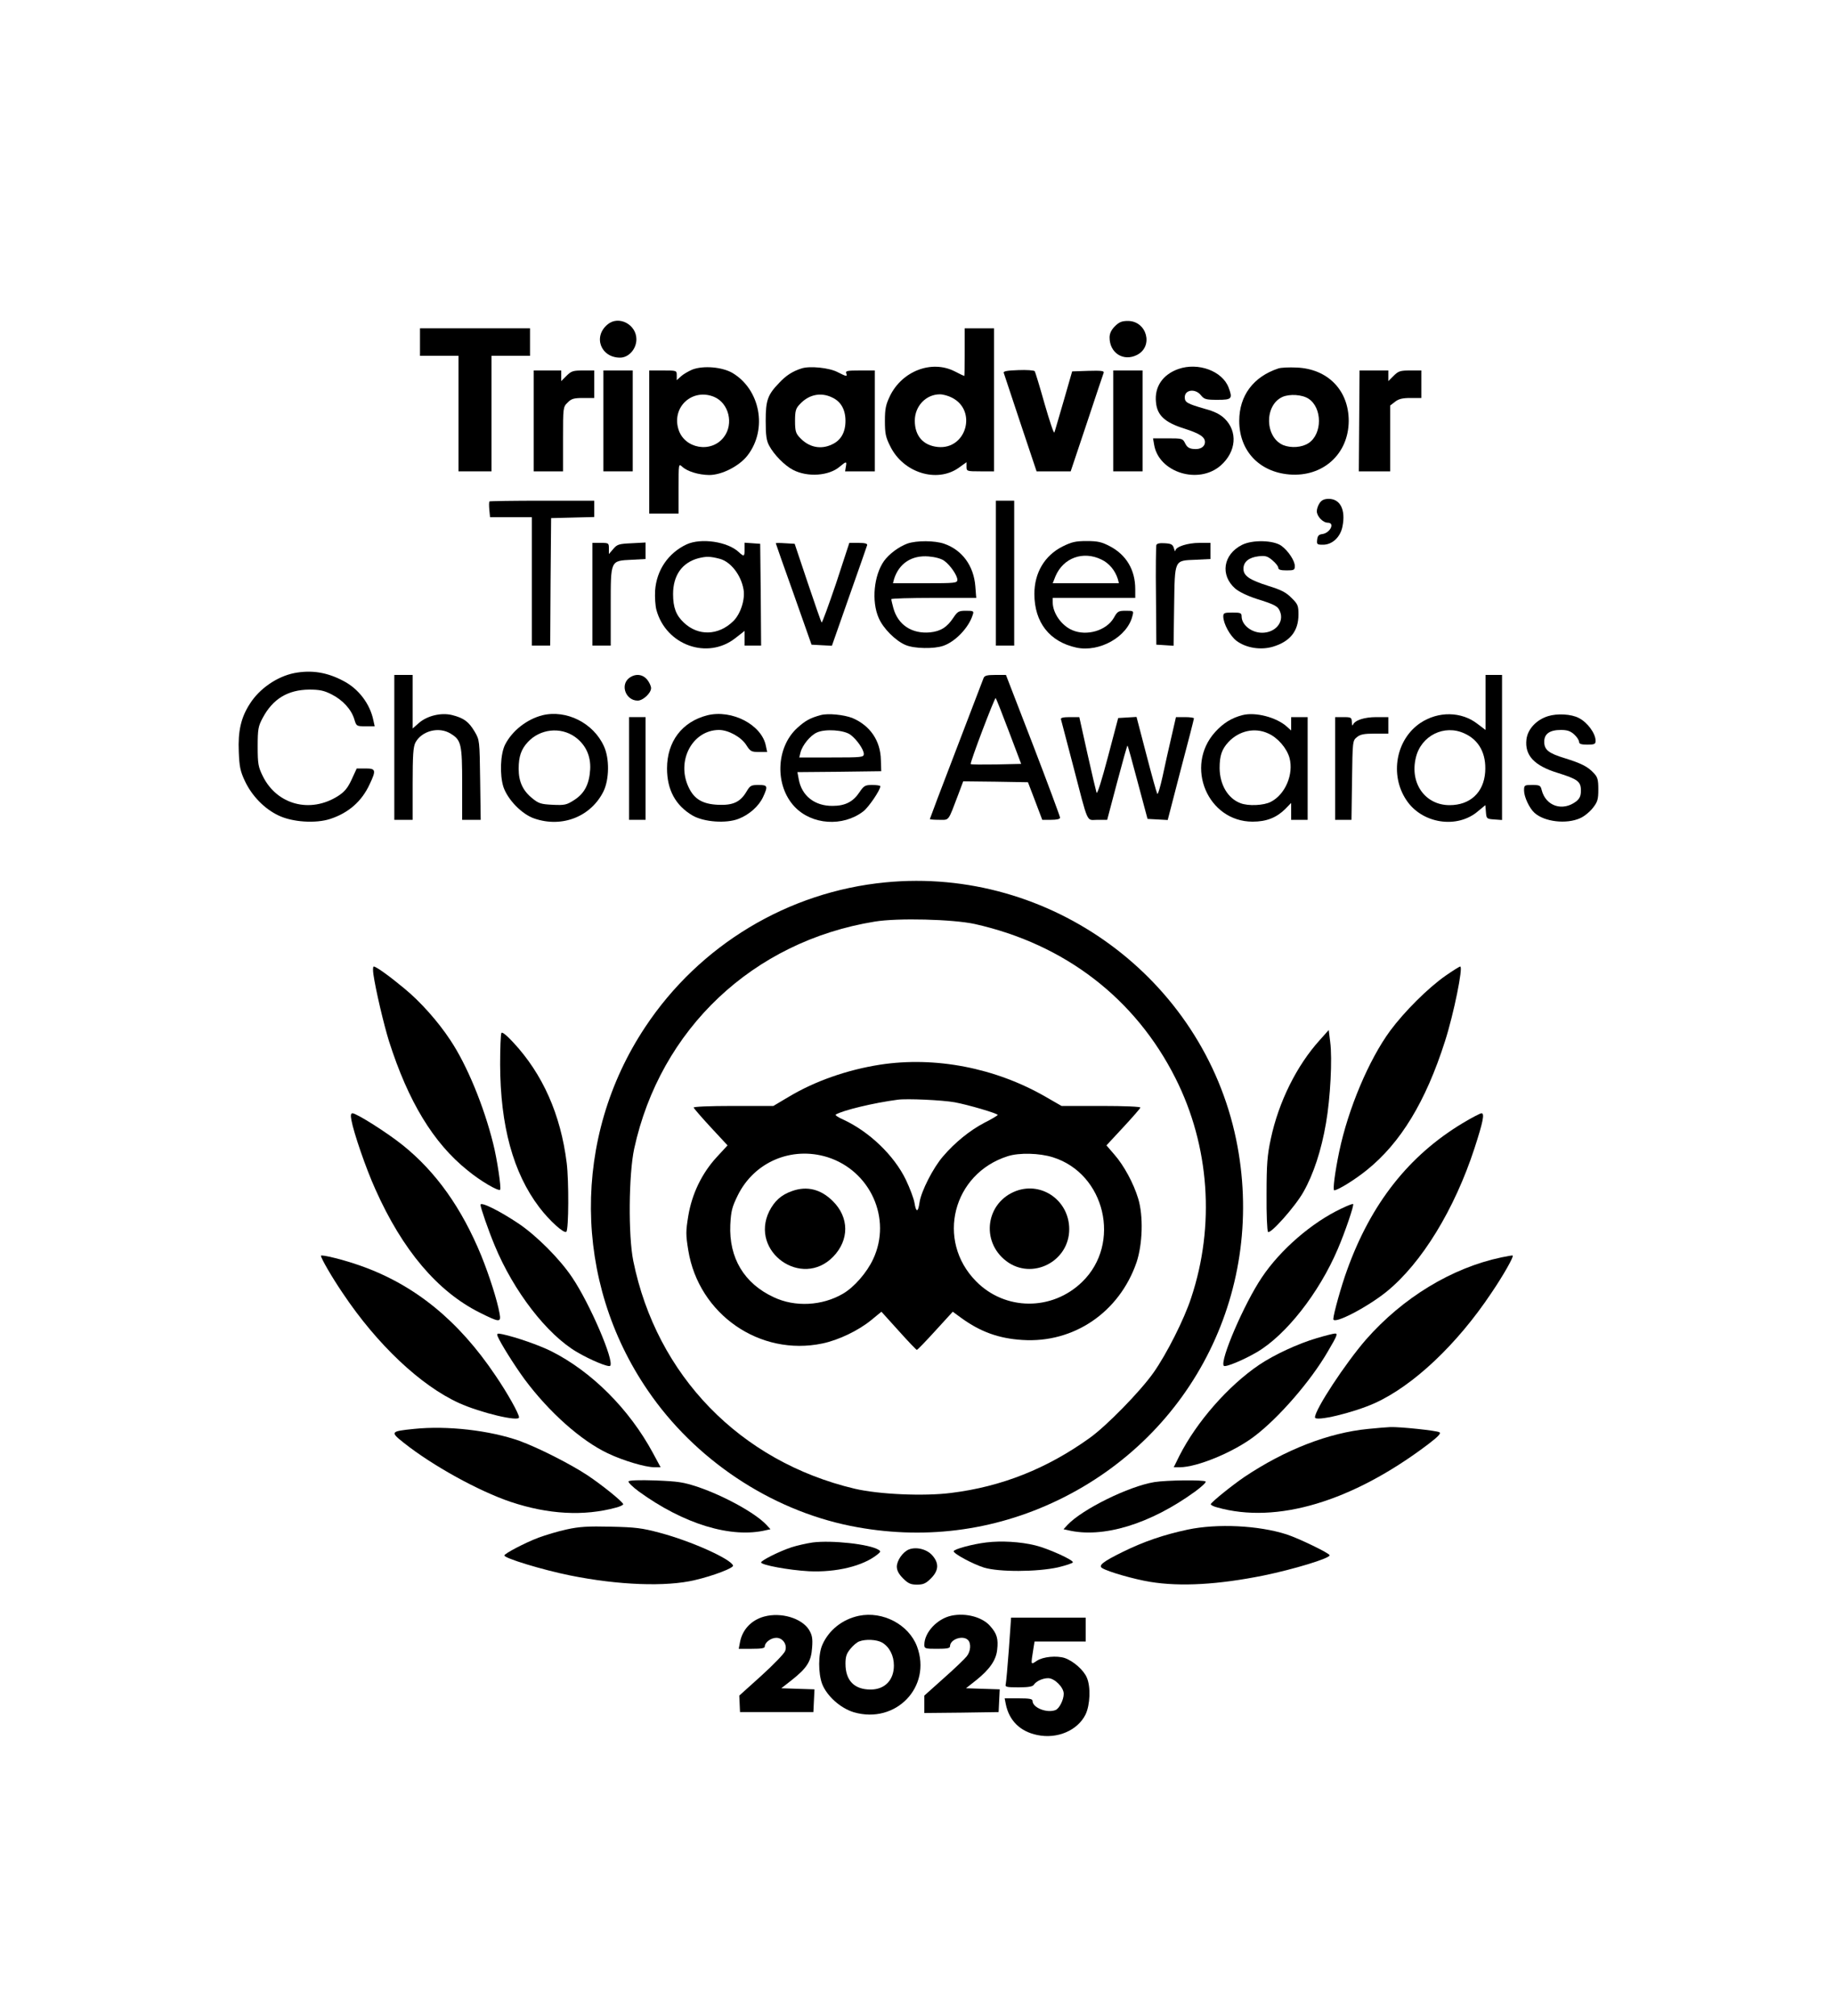 <?xml version="1.0" standalone="no"?>
<!DOCTYPE svg PUBLIC "-//W3C//DTD SVG 20010904//EN"
 "http://www.w3.org/TR/2001/REC-SVG-20010904/DTD/svg10.dtd">
<svg version="1.0" xmlns="http://www.w3.org/2000/svg"
 width="1000pt" height="1099pt" viewBox="0 0 1000 1099"
 preserveAspectRatio="xMidYMid meet">

<g transform="translate(0,1099) scale(0.1,-0.1)"
fill="#000000" stroke="none">
<path d="M3314 9222 c-82 -66 -39 -182 67 -182 47 0 89 47 89 100 0 81 -96
131 -156 82z"/>
<path d="M6079 9211 c-20 -20 -29 -40 -29 -61 0 -85 76 -133 150 -95 91 47 53
185 -50 185 -33 0 -48 -6 -71 -29z"/>
<path d="M2290 9125 l0 -75 105 0 105 0 0 -315 0 -315 90 0 90 0 0 315 0 315
105 0 105 0 0 75 0 75 -300 0 -300 0 0 -75z"/>
<path d="M5260 9070 c0 -71 -1 -130 -2 -130 -2 0 -25 11 -52 25 -125 64 -286
3 -353 -133 -23 -48 -28 -70 -28 -137 0 -68 4 -89 29 -138 70 -144 253 -202
373 -118 l43 31 0 -25 c0 -24 2 -25 75 -25 l75 0 0 390 0 390 -80 0 -80 0 0
-130z m-70 -248 c140 -70 79 -285 -77 -269 -79 8 -125 60 -125 143 0 80 61
144 137 144 17 0 46 -8 65 -18z"/>
<path d="M3775 8975 c-21 -9 -49 -25 -62 -37 l-23 -21 0 26 c0 27 0 27 -75 27
l-75 0 0 -390 0 -390 80 0 80 0 0 137 c0 134 0 136 19 119 29 -27 90 -45 148
-46 69 0 165 49 210 108 109 143 68 359 -84 449 -56 32 -157 41 -218 18z m119
-149 c80 -34 108 -147 53 -219 -68 -90 -216 -64 -248 43 -37 122 77 225 195
176z"/>
<path d="M4370 8981 c-48 -15 -85 -39 -121 -78 -64 -66 -74 -96 -74 -208 0
-78 4 -108 19 -135 26 -49 84 -108 130 -132 79 -41 195 -33 254 17 37 31 40
31 34 0 l-4 -25 81 0 81 0 0 275 0 275 -81 0 c-68 0 -80 -2 -75 -15 7 -20 3
-19 -47 6 -45 24 -153 35 -197 20z m167 -158 c48 -22 73 -66 73 -128 0 -62
-25 -106 -73 -128 -62 -30 -128 -16 -177 38 -21 22 -25 36 -25 90 0 54 4 68
25 90 49 54 115 68 177 38z"/>
<path d="M6425 8978 c-85 -30 -131 -97 -122 -181 6 -71 48 -110 152 -143 85
-27 115 -46 115 -74 0 -26 -25 -42 -62 -38 -24 2 -36 10 -46 31 -13 26 -16 27
-94 27 l-81 0 6 -35 c25 -151 242 -219 363 -113 85 75 94 185 21 256 -24 23
-55 39 -108 53 -96 28 -109 35 -109 63 0 42 58 49 88 11 18 -22 27 -25 91 -25
78 0 83 6 60 67 -34 90 -166 139 -274 101z"/>
<path d="M6970 8981 c-136 -45 -213 -148 -213 -286 0 -162 108 -278 273 -292
183 -15 323 111 324 292 0 167 -114 284 -284 291 -41 2 -86 0 -100 -5z m165
-165 c75 -49 76 -192 0 -242 -36 -24 -95 -28 -138 -11 -101 43 -104 218 -4
263 39 17 107 13 142 -10z"/>
<path d="M5552 8972 c-60 -2 -83 -6 -79 -15 2 -7 43 -130 91 -274 l88 -263 93
0 93 0 88 263 c48 144 89 268 92 275 3 10 -15 12 -84 10 l-88 -3 -46 -160
c-26 -88 -48 -166 -51 -173 -3 -8 -26 62 -53 155 -26 93 -51 174 -54 179 -4 5
-45 8 -90 6z"/>
<path d="M2910 8695 l0 -275 80 0 80 0 0 175 c0 173 0 176 25 200 20 21 34 25
85 25 l60 0 0 75 0 75 -61 0 c-54 0 -64 -3 -90 -29 l-29 -29 0 29 0 29 -75 0
-75 0 0 -275z"/>
<path d="M3290 8695 l0 -275 80 0 80 0 0 275 0 275 -80 0 -80 0 0 -275z"/>
<path d="M6070 8695 l0 -275 80 0 80 0 0 275 0 275 -80 0 -80 0 0 -275z"/>
<path d="M7411 8695 l-2 -275 85 0 86 0 0 179 0 180 26 20 c20 16 41 21 85 21
l59 0 0 75 0 75 -61 0 c-54 0 -64 -3 -90 -29 l-29 -29 0 29 0 29 -79 0 -78 0
-2 -275z"/>
<path d="M7196 8248 c-9 -12 -16 -33 -16 -45 0 -28 33 -63 60 -63 40 0 13 -56
-30 -62 -19 -2 -26 -10 -28 -30 -3 -26 -1 -28 32 -28 51 0 95 42 106 100 18
90 -12 150 -75 150 -24 0 -39 -7 -49 -22z"/>
<path d="M2669 8256 c-3 -3 -3 -23 -1 -45 l4 -41 114 0 114 0 0 -350 0 -350
50 0 50 0 2 348 3 347 118 3 117 3 0 44 0 45 -283 0 c-156 0 -286 -2 -288 -4z"/>
<path d="M5430 7865 l0 -395 50 0 50 0 0 395 0 395 -50 0 -50 0 0 -395z"/>
<path d="M3744 8022 c-100 -47 -164 -140 -172 -252 -2 -36 1 -83 7 -105 52
-193 279 -274 431 -154 l50 39 0 -40 0 -40 45 0 45 0 -2 278 -3 277 -42 3 -43
3 0 -35 c0 -41 -3 -43 -32 -16 -61 57 -205 78 -284 42z m181 -79 c59 -16 115
-87 129 -166 10 -55 -16 -135 -56 -174 -81 -79 -191 -82 -269 -8 -43 40 -59
83 -59 156 0 102 49 171 137 195 44 11 65 11 118 -3z"/>
<path d="M4947 8026 c-46 -17 -99 -56 -127 -95 -55 -78 -69 -219 -29 -310 24
-57 92 -125 147 -148 47 -20 155 -22 206 -4 66 23 139 100 160 169 7 20 4 22
-37 22 -39 0 -46 -4 -68 -37 -35 -53 -70 -75 -128 -81 -99 -9 -175 41 -200
133 -6 22 -11 43 -11 48 0 4 104 7 231 7 l232 0 -5 64 c-9 112 -72 197 -169
231 -51 18 -151 19 -202 1z m202 -94 c33 -24 71 -80 71 -103 0 -18 -11 -19
-176 -19 l-175 0 6 23 c27 85 96 131 189 123 36 -3 69 -12 85 -24z"/>
<path d="M5793 8010 c-97 -49 -153 -143 -153 -258 0 -156 83 -261 229 -293
126 -27 279 59 306 174 7 26 6 27 -36 27 -41 0 -46 -3 -66 -39 -40 -69 -147
-101 -226 -67 -59 25 -107 93 -107 152 l0 24 225 0 225 0 0 48 c0 105 -49 187
-139 234 -44 23 -66 28 -126 28 -60 0 -82 -5 -132 -30z m213 -71 c42 -20 74
-59 89 -106 l6 -23 -180 0 -181 0 15 38 c43 101 151 140 251 91z"/>
<path d="M6772 8019 c-103 -52 -120 -165 -37 -238 21 -18 67 -40 116 -56 103
-32 118 -41 129 -71 22 -57 -27 -114 -98 -114 -58 0 -111 42 -112 88 0 20 -5
22 -50 22 -45 0 -50 -2 -50 -22 1 -39 36 -104 72 -132 52 -39 132 -52 199 -32
93 28 139 85 139 175 0 48 -3 57 -38 91 -29 30 -57 44 -125 65 -104 33 -137
55 -137 94 0 38 30 62 83 68 36 4 48 1 75 -22 18 -15 32 -33 32 -41 0 -10 13
-14 45 -14 41 0 45 2 45 24 0 28 -35 82 -73 110 -43 31 -158 34 -215 5z"/>
<path d="M3230 7750 l0 -280 50 0 50 0 0 213 c0 256 -3 249 116 255 l74 4 0
45 0 45 -76 -4 c-69 -3 -79 -6 -100 -31 l-24 -28 0 30 c0 30 -1 31 -45 31
l-45 0 0 -280z"/>
<path d="M4230 8028 c0 -2 44 -127 98 -278 l97 -275 55 -3 56 -3 94 268 c52
147 96 273 98 280 3 9 -11 13 -47 13 l-50 0 -72 -220 c-41 -120 -76 -217 -79
-214 -3 3 -37 101 -76 217 l-71 212 -51 3 c-29 2 -52 2 -52 0z"/>
<path d="M6305 8018 c-2 -7 -4 -132 -2 -278 l2 -265 47 -3 47 -3 3 215 c4 259
-1 249 118 254 l80 4 0 44 0 44 -60 0 c-65 0 -129 -21 -131 -42 -1 -7 -4 -2
-8 12 -6 21 -14 26 -49 28 -28 2 -44 -1 -47 -10z"/>
<path d="M1604 7320 c-94 -19 -190 -85 -242 -168 -48 -74 -65 -149 -60 -261 3
-81 8 -106 34 -161 38 -80 106 -150 182 -186 76 -37 204 -45 283 -19 100 33
172 96 215 190 36 76 33 85 -23 85 l-48 0 -28 -61 c-22 -47 -39 -67 -75 -90
-151 -95 -332 -47 -409 109 -25 51 -28 67 -28 162 0 94 3 110 27 155 55 104
137 154 254 155 56 0 81 -5 122 -26 60 -30 108 -82 124 -136 11 -37 12 -38 61
-38 l50 0 -7 32 c-18 89 -80 172 -163 215 -90 48 -175 61 -269 43z"/>
<path d="M2150 6915 l0 -395 50 0 50 0 0 195 c0 157 3 202 15 226 34 64 128
89 192 49 58 -35 63 -57 63 -275 l0 -195 51 0 50 0 -3 218 c-3 215 -3 217 -30
263 -32 54 -59 74 -122 90 -60 15 -136 -3 -182 -43 l-34 -30 0 146 0 146 -50
0 -50 0 0 -395z"/>
<path d="M3429 7292 c-48 -39 -16 -122 48 -122 29 0 73 41 73 68 0 11 -9 31
-21 46 -25 31 -66 35 -100 8z"/>
<path d="M5363 7293 c-4 -10 -71 -186 -150 -392 -79 -205 -143 -375 -143 -377
0 -2 23 -4 51 -4 56 0 47 -12 104 138 l27 72 176 -2 177 -3 39 -102 39 -103
48 0 c31 0 49 4 49 12 0 6 -66 184 -147 395 l-148 383 -58 0 c-46 0 -59 -4
-64 -17z m138 -291 l67 -177 -135 -3 c-75 -1 -138 -1 -140 2 -6 6 131 365 136
360 3 -3 35 -84 72 -182z"/>
<path d="M8100 7160 l0 -150 -45 34 c-87 67 -212 69 -309 5 -134 -89 -170
-283 -78 -421 85 -129 277 -159 391 -61 l40 33 3 -37 c3 -37 4 -38 46 -41 l42
-3 0 395 0 396 -45 0 -45 0 0 -150z m-115 -169 c80 -36 120 -111 113 -211 -8
-111 -82 -180 -194 -180 -133 0 -218 119 -184 259 28 120 155 183 265 132z"/>
<path d="M2957 7090 c-85 -22 -164 -84 -203 -160 -26 -52 -30 -165 -9 -231 24
-70 101 -149 169 -172 152 -52 309 11 377 149 31 65 33 178 2 245 -57 127
-205 201 -336 169z m177 -117 c59 -42 88 -104 84 -178 -5 -81 -31 -131 -87
-167 -42 -27 -52 -29 -118 -26 -62 3 -76 7 -109 34 -53 42 -76 92 -76 162 0
68 14 107 50 146 67 72 177 84 256 29z"/>
<path d="M3857 7090 c-138 -35 -220 -143 -220 -290 0 -116 46 -202 140 -257
61 -35 181 -44 249 -18 60 23 112 70 135 120 27 59 25 65 -25 65 -40 0 -46 -3
-65 -35 -34 -58 -74 -77 -157 -73 -83 4 -129 31 -159 95 -69 144 20 312 165
313 51 0 121 -38 149 -82 22 -35 28 -38 69 -38 l45 0 -7 33 c-22 115 -185 200
-319 167z"/>
<path d="M4475 7091 c-59 -16 -85 -31 -129 -71 -116 -107 -122 -314 -13 -429
94 -99 263 -110 374 -25 29 22 93 116 93 137 0 4 -20 7 -44 7 -39 0 -46 -4
-70 -40 -34 -51 -77 -74 -146 -74 -98 -1 -169 55 -185 146 l-7 38 228 2 229 3
-2 61 c-2 106 -59 188 -155 229 -46 18 -133 27 -173 16z m162 -107 c35 -26 73
-81 73 -105 0 -18 -11 -19 -176 -19 l-176 0 7 28 c10 39 53 92 89 108 45 21
148 14 183 -12z"/>
<path d="M6775 7091 c-59 -15 -106 -44 -150 -93 -167 -186 -40 -488 205 -488
76 0 130 22 178 69 l32 33 0 -46 0 -46 45 0 45 0 0 280 0 280 -45 0 -45 0 0
-37 0 -36 -22 20 c-57 52 -172 82 -243 64z m140 -100 c52 -23 101 -80 116
-133 24 -89 -23 -200 -102 -240 -38 -20 -123 -24 -166 -7 -68 26 -112 100
-113 191 0 68 12 103 48 142 58 62 144 81 217 47z"/>
<path d="M8440 7085 c-64 -20 -111 -72 -117 -127 -10 -87 43 -143 170 -182
109 -34 127 -47 127 -96 0 -29 -6 -43 -25 -59 -74 -57 -167 -27 -189 62 -6 24
-11 27 -51 27 -43 0 -45 -1 -45 -30 0 -35 29 -97 57 -122 54 -49 174 -63 249
-29 23 10 54 36 70 57 25 32 29 46 29 100 0 53 -4 67 -25 89 -32 35 -68 53
-158 81 -89 27 -112 46 -112 90 0 43 30 64 91 64 35 0 52 -6 73 -25 14 -13 26
-31 26 -40 0 -11 11 -15 45 -15 39 0 45 3 45 21 0 40 -44 100 -91 124 -41 22
-119 26 -169 10z"/>
<path d="M3430 6800 l0 -280 45 0 45 0 0 280 0 280 -45 0 -45 0 0 -280z"/>
<path d="M5785 7068 c2 -7 31 -119 65 -248 87 -334 72 -300 134 -300 l53 0 54
204 c30 113 55 203 57 201 2 -2 27 -92 56 -202 l53 -198 55 -3 55 -3 71 274
c40 150 72 276 72 280 0 4 -22 7 -49 7 l-49 0 -25 -109 c-14 -60 -36 -157 -48
-215 -13 -59 -26 -101 -29 -94 -4 7 -31 104 -60 216 l-53 203 -50 -3 -50 -3
-56 -212 c-33 -125 -58 -206 -62 -195 -3 9 -26 106 -50 214 l-44 198 -52 0
c-37 0 -51 -4 -48 -12z"/>
<path d="M7280 6800 l0 -280 44 0 45 0 3 216 c3 213 3 216 27 235 18 15 39 19
97 19 l74 0 0 45 0 45 -65 0 c-66 0 -118 -17 -128 -42 -3 -7 -6 -1 -6 15 -1
25 -4 27 -46 27 l-45 0 0 -280z"/>
<path d="M4828 6179 c-531 -51 -1014 -342 -1310 -789 -400 -602 -394 -1385 14
-1981 256 -376 666 -650 1106 -739 390 -78 777 -30 1132 141 742 358 1137
1159 970 1967 -182 878 -1014 1488 -1912 1401z m487 -227 c491 -110 876 -406
1095 -842 185 -368 216 -802 85 -1196 -38 -117 -134 -307 -206 -409 -73 -103
-255 -289 -347 -355 -234 -168 -481 -266 -756 -300 -148 -19 -394 -8 -526 23
-624 148 -1080 617 -1207 1242 -28 138 -25 473 5 612 142 652 647 1130 1311
1238 125 21 427 13 546 -13z"/>
<path d="M4799 5185 c-180 -28 -356 -90 -498 -175 l-84 -50 -219 0 c-132 0
-218 -4 -216 -9 2 -5 44 -54 94 -108 l91 -98 -59 -64 c-81 -88 -135 -200 -155
-320 -14 -85 -14 -103 0 -189 57 -348 390 -579 732 -507 89 19 195 70 265 127
l56 46 94 -104 c51 -57 96 -104 99 -104 4 0 49 47 101 104 l95 104 45 -33
c106 -77 206 -113 335 -121 280 -18 528 151 622 423 33 99 38 253 9 348 -25
83 -78 181 -130 240 l-43 50 91 98 c50 54 93 103 94 108 2 5 -83 9 -213 9
l-217 0 -87 50 c-274 158 -602 221 -902 175z m406 -205 c72 -13 235 -61 235
-69 0 -3 -33 -23 -73 -43 -80 -42 -161 -108 -225 -183 -54 -62 -119 -190 -128
-250 -8 -57 -19 -58 -28 -2 -4 23 -25 79 -47 125 -64 132 -198 261 -340 327
-28 12 -47 25 -42 28 38 23 207 64 338 81 48 7 244 -2 310 -14z m-694 -299
c235 -74 353 -336 250 -556 -34 -73 -103 -153 -165 -189 -113 -66 -261 -74
-377 -19 -162 75 -245 215 -237 395 4 75 9 96 41 161 90 182 293 268 488 208z
m1230 -1 c285 -89 375 -470 160 -679 -164 -160 -421 -158 -579 3 -220 223
-127 587 173 682 62 20 174 17 246 -6z"/>
<path d="M4319 4496 c-60 -21 -96 -54 -125 -111 -107 -220 178 -423 349 -247
88 91 88 214 -2 303 -65 65 -141 84 -222 55z"/>
<path d="M5542 4497 c-166 -61 -197 -275 -55 -383 140 -106 343 -3 343 174 0
154 -147 260 -288 209z"/>
<path d="M2036 5678 c12 -85 57 -275 85 -365 105 -329 242 -555 428 -704 70
-58 168 -115 178 -106 7 8 -16 165 -38 252 -51 205 -143 428 -233 563 -67 102
-164 211 -252 283 -83 69 -153 119 -166 119 -5 0 -5 -19 -2 -42z"/>
<path d="M7882 5670 c-96 -67 -225 -196 -302 -300 -116 -158 -229 -425 -278
-660 -23 -110 -36 -210 -27 -210 19 0 113 58 176 109 186 149 323 375 428 704
48 150 100 407 83 407 -5 0 -41 -23 -80 -50z"/>
<path d="M2734 5358 c-4 -6 -7 -84 -7 -172 1 -334 71 -591 213 -778 55 -73
136 -146 148 -134 13 13 14 277 2 375 -33 265 -131 485 -292 658 -35 38 -60
58 -64 51z"/>
<path d="M7196 5319 c-125 -138 -224 -336 -267 -539 -19 -88 -23 -137 -23
-302 -1 -108 3 -200 8 -205 13 -13 148 138 193 218 55 97 98 228 123 375 24
137 35 351 23 443 l-8 65 -49 -55z"/>
<path d="M1916 4883 c12 -68 80 -266 131 -378 147 -330 338 -556 567 -671 110
-55 119 -56 110 -6 -13 73 -56 207 -100 316 -106 258 -246 456 -428 602 -83
67 -252 174 -274 174 -9 0 -11 -11 -6 -37z"/>
<path d="M7975 4866 c-294 -177 -500 -439 -630 -801 -31 -84 -75 -242 -75
-267 0 -32 183 63 290 149 192 156 371 449 480 783 46 142 56 190 38 190 -7 0
-53 -24 -103 -54z"/>
<path d="M2620 4421 c0 -15 42 -137 77 -221 103 -250 285 -486 449 -582 75
-44 172 -84 181 -75 24 25 -111 340 -208 483 -67 100 -192 225 -289 291 -104
70 -210 123 -210 104z"/>
<path d="M7313 4400 c-159 -75 -331 -223 -432 -374 -97 -143 -232 -458 -208
-483 9 -9 106 31 181 75 158 93 338 322 440 561 40 93 90 240 84 246 -2 3 -32
-9 -65 -25z"/>
<path d="M1750 4143 c0 -13 59 -116 119 -204 187 -280 425 -504 634 -599 117
-53 327 -103 327 -78 0 19 -62 131 -129 229 -201 299 -440 494 -736 598 -86
31 -215 63 -215 54z"/>
<path d="M8185 4134 c-269 -57 -536 -219 -737 -448 -112 -129 -278 -381 -278
-424 0 -25 210 25 327 78 209 95 447 319 634 599 66 97 124 200 117 205 -2 2
-30 -3 -63 -10z"/>
<path d="M2713 3705 c15 -37 90 -157 147 -235 133 -179 308 -335 454 -404 81
-39 204 -76 254 -76 l34 0 -42 78 c-129 239 -334 444 -555 555 -67 33 -190 76
-264 92 -29 6 -33 5 -28 -10z"/>
<path d="M7180 3694 c-102 -30 -232 -90 -315 -146 -169 -115 -340 -310 -434
-495 l-31 -63 33 0 c94 0 293 82 407 169 132 100 307 301 400 462 50 85 56 99
39 98 -8 0 -52 -11 -99 -25z"/>
<path d="M2257 3199 c-128 -13 -131 -16 -55 -76 156 -124 408 -263 583 -322
204 -68 398 -79 574 -31 23 6 41 15 39 19 -6 16 -114 103 -193 156 -95 63
-271 152 -373 189 -161 57 -394 84 -575 65z"/>
<path d="M7460 3199 c-216 -21 -452 -113 -675 -262 -66 -45 -178 -135 -183
-148 -2 -4 14 -13 35 -18 324 -92 736 32 1147 342 59 45 75 62 64 68 -17 9
-214 30 -268 28 -19 -1 -73 -5 -120 -10z"/>
<path d="M3427 2913 c-3 -5 22 -30 56 -55 245 -178 504 -257 695 -211 l23 5
-22 24 c-60 64 -229 157 -372 206 -81 27 -109 31 -233 36 -86 3 -144 1 -147
-5z"/>
<path d="M6294 2909 c-140 -23 -393 -148 -473 -233 l-22 -24 23 -5 c191 -46
450 33 695 211 34 25 60 49 57 54 -7 10 -212 8 -280 -3z"/>
<path d="M3090 2651 c-47 -10 -116 -31 -154 -45 -74 -28 -186 -87 -186 -97 0
-15 206 -78 359 -109 263 -53 523 -63 681 -25 99 23 211 66 207 79 -12 36
-228 133 -397 178 -100 27 -136 31 -270 34 -124 3 -172 0 -240 -15z"/>
<path d="M6476 2650 c-131 -28 -239 -65 -353 -121 -110 -54 -136 -75 -113 -89
32 -20 175 -61 262 -75 165 -27 371 -15 619 35 164 34 359 93 359 110 0 11
-170 93 -235 114 -153 49 -377 60 -539 26z"/>
<path d="M4432 2580 c-35 -5 -87 -17 -115 -26 -65 -21 -167 -72 -167 -83 0
-14 151 -42 260 -48 150 -7 296 28 375 92 17 14 18 17 5 25 -49 31 -255 53
-358 40z"/>
<path d="M5378 2580 c-76 -9 -178 -37 -178 -48 0 -14 105 -70 165 -89 83 -25
288 -24 403 1 45 11 82 23 82 28 0 14 -138 76 -205 92 -81 20 -186 26 -267 16z"/>
<path d="M4954 2541 c-32 -14 -64 -60 -64 -93 0 -21 11 -41 34 -64 28 -28 42
-34 76 -34 34 0 48 6 76 34 43 43 45 83 7 126 -30 34 -89 48 -129 31z"/>
<path d="M4167 2176 c-70 -19 -119 -71 -132 -139 l-7 -37 71 0 c53 0 71 3 71
13 0 22 34 47 63 47 36 0 61 -38 48 -72 -5 -14 -63 -74 -129 -134 l-121 -109
2 -45 2 -45 200 0 200 0 3 62 3 62 -91 3 -90 3 55 43 c85 67 108 103 113 178
4 52 0 69 -17 98 -40 63 -152 97 -244 72z"/>
<path d="M4683 2180 c-90 -19 -164 -78 -199 -158 -23 -51 -23 -156 -1 -214 26
-66 100 -132 173 -154 229 -66 426 139 344 359 -45 119 -186 194 -317 167z
m127 -146 c40 -24 64 -71 64 -125 0 -80 -50 -131 -127 -131 -89 0 -137 49
-137 141 0 39 6 56 27 81 14 18 36 36 47 40 35 14 96 11 126 -6z"/>
<path d="M5189 2181 c-78 -16 -149 -91 -149 -159 0 -21 5 -22 70 -22 54 0 70
3 70 14 0 38 70 62 98 34 18 -18 15 -62 -7 -89 -10 -13 -66 -67 -125 -119
l-106 -95 0 -48 0 -47 203 2 202 3 3 62 3 62 -92 3 -92 3 57 45 c72 58 107
108 113 164 7 60 -1 89 -38 130 -42 49 -132 73 -210 57z"/>
<path d="M5501 1998 c-7 -95 -15 -181 -17 -190 -5 -16 3 -18 70 -18 52 0 77 4
83 14 12 19 48 36 78 36 35 0 85 -50 85 -85 0 -33 -24 -81 -45 -89 -47 -18
-125 13 -125 50 0 11 -17 14 -76 14 l-76 0 6 -31 c18 -90 78 -150 172 -169
109 -23 220 25 263 112 25 52 29 151 7 201 -17 41 -74 91 -121 107 -44 14
-118 7 -151 -15 -35 -23 -34 -27 -19 68 l6 37 139 0 140 0 0 65 0 65 -204 0
-203 0 -12 -172z"/>
</g>
</svg>
